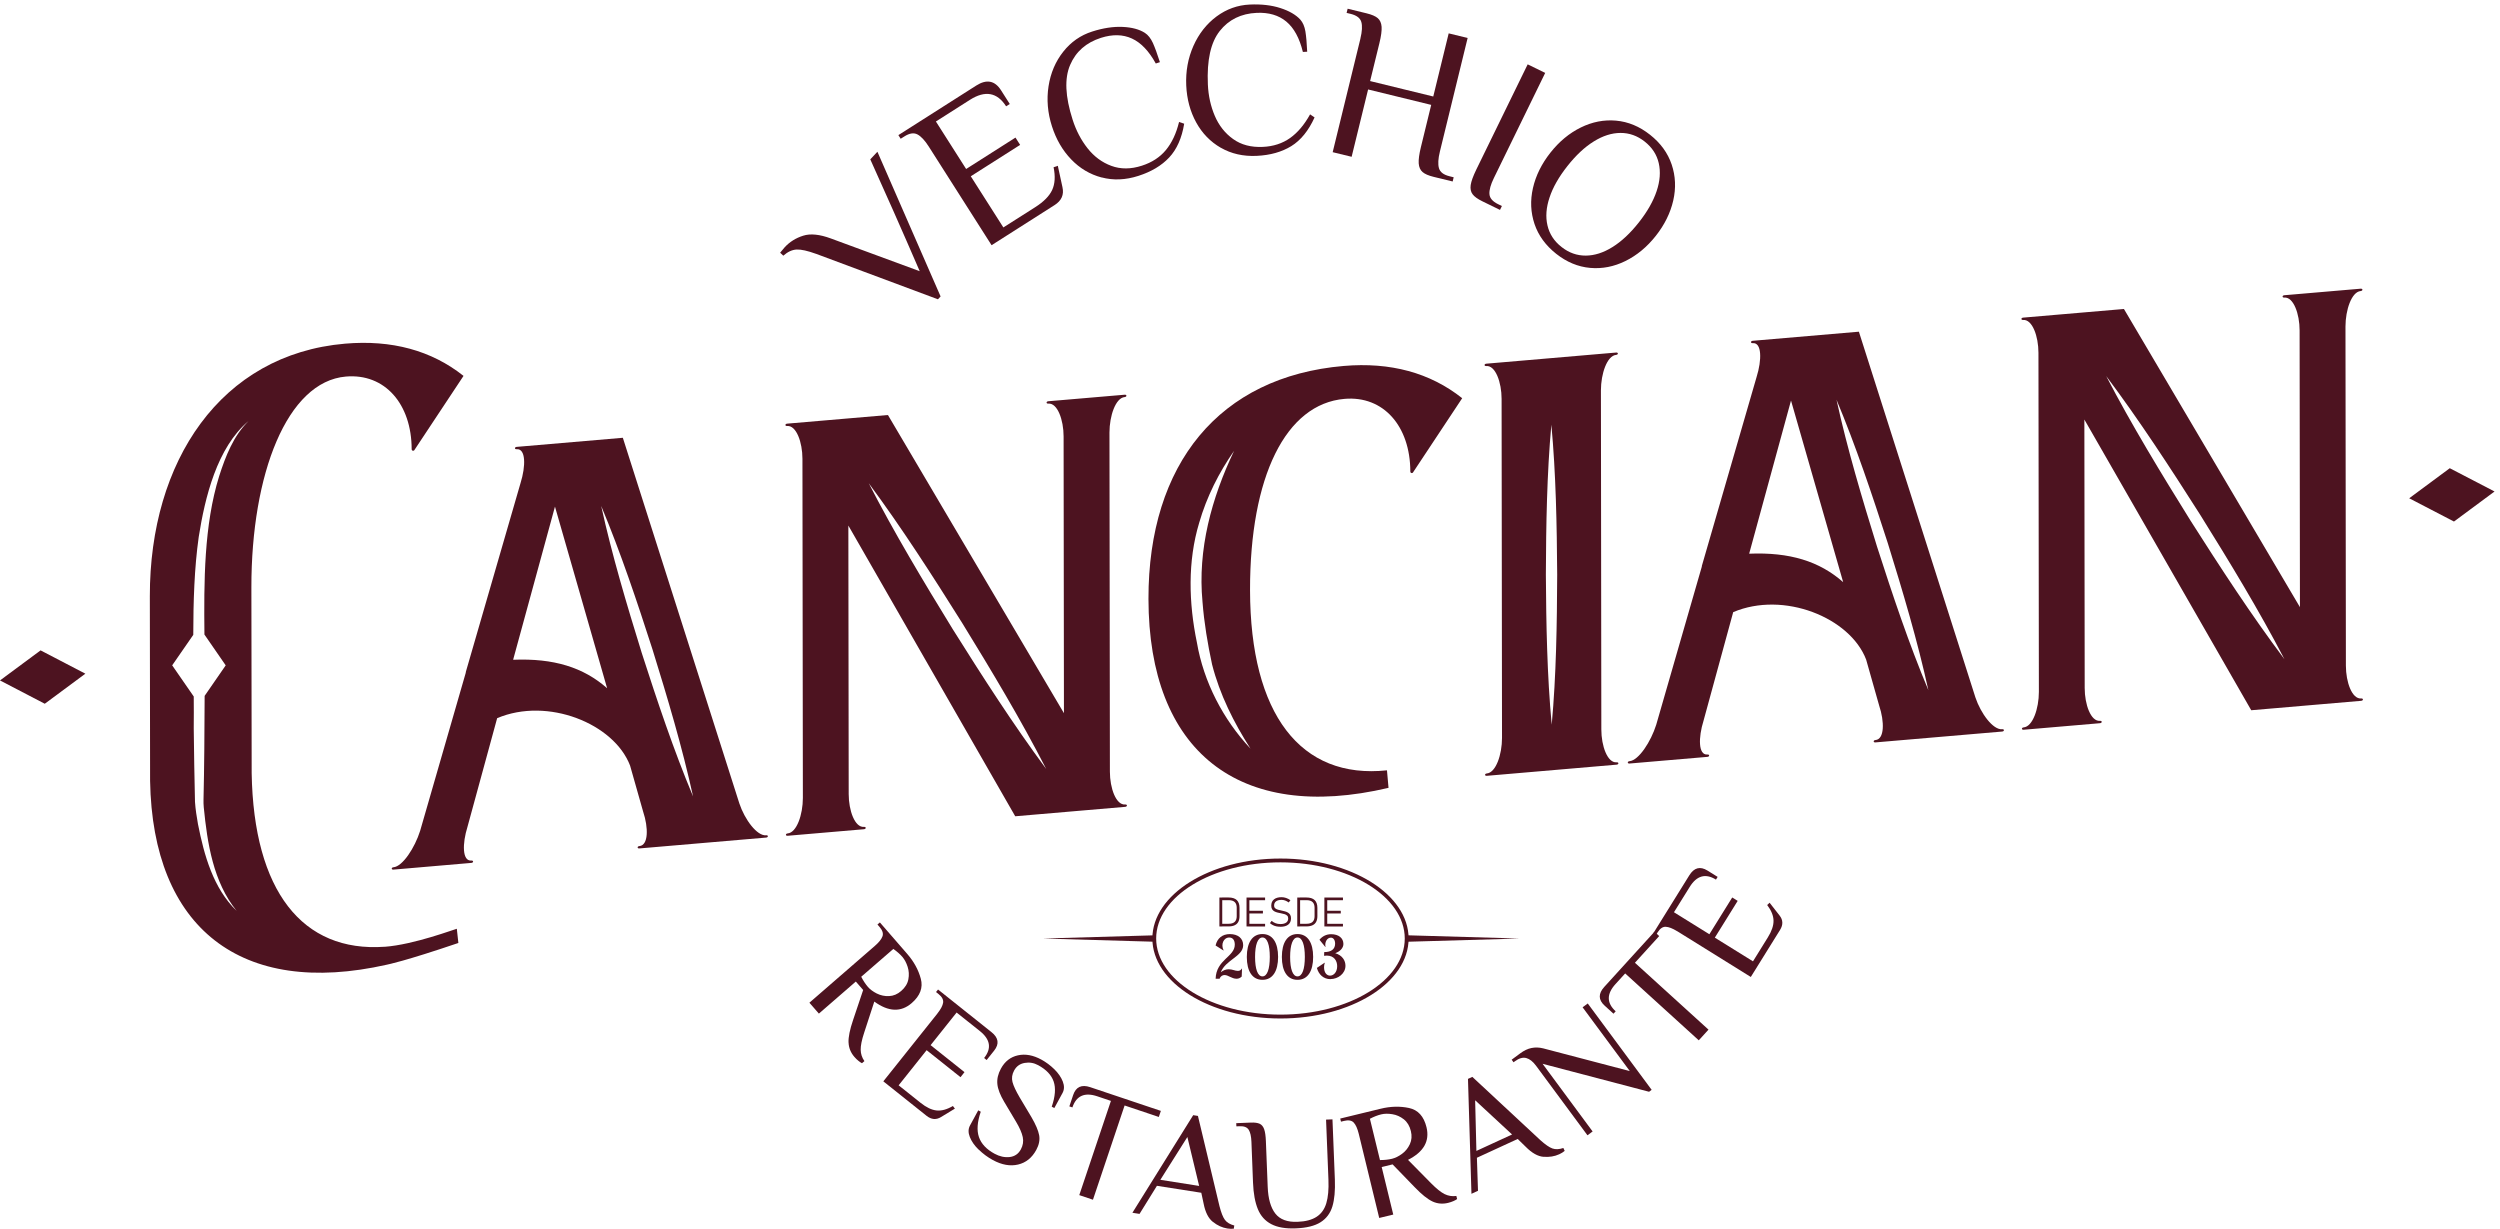 <svg width="236" height="116" viewBox="0 0 236 116" fill="none" xmlns="http://www.w3.org/2000/svg">
<path d="M21.308 62.808L19.318 65.69C19.306 68.959 19.282 72.6 19.211 75.485C19.199 75.707 19.219 75.992 19.235 76.209C19.571 79.605 20.129 83.254 22.337 85.985C20.129 83.856 19.266 80.721 18.688 77.793C18.566 77.108 18.455 76.395 18.407 75.699C18.344 73.383 18.324 71.064 18.289 68.749C18.301 67.763 18.297 66.762 18.289 65.749L16.254 62.808L18.245 59.931C18.249 56.785 18.344 53.642 18.76 50.682C19.345 46.973 20.477 42.252 23.457 39.751C22.033 41.148 21.285 43.091 20.687 44.955C19.25 49.59 19.247 54.913 19.298 59.9L21.308 62.812V62.808ZM36.312 89.373C28.543 89.927 23.944 84.113 23.758 72.992C23.758 72.774 23.731 55.676 23.731 55.455C23.719 44.729 27.099 36.022 32.651 35.547C36.328 35.231 38.853 38.128 38.861 42.406C38.861 42.572 39.079 42.612 39.15 42.438L43.757 35.484C40.725 33.078 36.977 32.065 32.576 32.441C20.826 33.45 14.129 43.55 14.145 56.278C14.145 56.464 14.169 73.526 14.169 73.708C14.402 87.616 22.757 94.178 36.518 91.067C36.621 91.043 38.145 90.758 43.27 89.017L43.124 87.675C43.001 87.687 39.071 89.179 36.312 89.377" fill="#4D1320"/>
<path d="M60.581 61.637C59.176 57.106 57.767 52.392 56.754 47.765C58.583 52.131 60.146 56.805 61.598 61.313C63.003 65.841 64.412 70.554 65.426 75.185C63.593 70.819 62.034 66.149 60.581 61.637ZM48.439 62.282L52.389 47.825L57.312 64.97C55.076 62.995 52.262 62.124 48.439 62.282ZM72.324 78.854C71.457 78.929 70.302 77.362 69.795 75.846L58.796 41.326L48.775 42.185C48.558 42.205 48.558 42.426 48.775 42.407C49.642 42.331 49.642 43.998 49.139 45.601L43.971 63.442V63.498L39.661 78.43C39.158 80.029 38.006 81.798 37.144 81.869C36.926 81.889 36.926 82.111 37.144 82.091L44.497 81.458C44.715 81.438 44.715 81.216 44.497 81.236C43.63 81.311 43.63 79.645 44.133 78.042L46.931 67.796C51.688 65.777 57.961 68.294 59.481 72.276L60.712 76.618C61.218 78.129 61.222 79.799 60.356 79.871C60.138 79.891 60.138 80.112 60.356 80.092L72.324 79.067C72.542 79.047 72.538 78.826 72.324 78.846" fill="#4D1320"/>
<path d="M89.932 59.385C87.193 54.925 84.395 50.266 82.009 45.616C85.12 49.811 88.056 54.39 90.838 58.823C93.581 63.283 96.379 67.942 98.762 72.592C95.651 68.397 92.714 63.818 89.932 59.385ZM106.218 75.944C105.352 76.019 104.774 74.401 104.774 72.845L104.734 40.831C104.734 39.276 105.308 37.558 106.171 37.483C106.388 37.463 106.388 37.241 106.171 37.261L98.96 37.878C98.742 37.898 98.742 38.12 98.96 38.1C99.826 38.025 100.404 39.644 100.404 41.199L100.436 67.324L83.821 39.177L74.307 39.992C74.089 40.012 74.089 40.233 74.307 40.214C75.174 40.138 75.751 41.757 75.751 43.312L75.791 75.327C75.791 76.882 75.217 78.6 74.354 78.675C74.137 78.695 74.137 78.916 74.354 78.897L81.561 78.279C81.779 78.259 81.779 78.038 81.561 78.058C80.695 78.133 80.117 76.514 80.117 74.959L80.085 49.613L95.837 77.056L106.218 76.166C106.436 76.146 106.436 75.924 106.218 75.944Z" fill="#4D1320"/>
<path d="M177.193 51.604C175.788 47.076 174.379 42.359 173.365 37.732C175.194 42.097 176.757 46.772 178.21 51.279C179.615 55.807 181.024 60.525 182.037 65.151C180.204 60.786 178.645 56.116 177.193 51.604ZM165.121 52.269L169.071 37.811L173.995 54.956C171.759 52.981 168.945 52.111 165.121 52.269ZM189.006 68.84C188.14 68.915 186.984 67.348 186.477 65.832L175.479 31.312L165.458 32.171C165.24 32.191 165.24 32.413 165.458 32.393C166.325 32.318 166.325 33.984 165.822 35.587L160.653 53.428V53.484L156.347 68.416C155.844 70.015 154.693 71.784 153.826 71.856C153.608 71.876 153.608 72.097 153.826 72.077L161.179 71.448C161.397 71.428 161.397 71.207 161.179 71.226C160.313 71.302 160.313 69.635 160.815 68.032L163.614 57.786C168.371 55.767 174.644 58.285 176.164 62.266L177.394 66.608C177.901 68.12 177.905 69.79 177.038 69.861C176.821 69.881 176.821 70.102 177.038 70.083L189.006 69.058C189.224 69.038 189.224 68.816 189.006 68.836" fill="#4D1320"/>
<path d="M206.785 49.147C204.034 44.726 201.22 40.111 198.822 35.496C201.94 39.652 204.893 44.188 207.687 48.577C210.442 52.997 213.252 57.612 215.65 62.227C212.527 58.075 209.579 53.536 206.785 49.147ZM222.897 65.935C222.03 66.01 221.452 64.392 221.452 62.836L221.413 30.822C221.413 29.267 221.986 27.549 222.849 27.474C223.067 27.454 223.067 27.232 222.849 27.252L215.638 27.87C215.421 27.889 215.425 28.111 215.638 28.091C216.505 28.016 217.083 29.635 217.083 31.19L217.114 57.315L200.5 29.168L190.985 29.983C190.768 30.003 190.768 30.224 190.985 30.205C191.852 30.13 192.43 31.748 192.43 33.304L192.47 65.318C192.47 66.873 191.896 68.591 191.033 68.666C190.815 68.686 190.815 68.908 191.033 68.888L198.24 68.27C198.458 68.251 198.458 68.029 198.24 68.049C197.373 68.124 196.795 66.505 196.795 64.95L196.764 39.604L212.516 67.047L222.897 66.157C223.114 66.137 223.114 65.915 222.897 65.935Z" fill="#4D1320"/>
<path d="M146.48 68.389C146.045 63.754 145.958 58.906 145.93 54.244C145.95 49.578 146.025 44.737 146.449 40.095C146.88 44.733 146.967 49.578 146.999 54.24C146.979 58.906 146.908 63.746 146.484 68.389M152.611 71.963C151.744 72.038 151.166 70.419 151.166 68.864L151.127 36.849C151.127 35.294 151.701 33.576 152.563 33.501C152.781 33.481 152.781 33.26 152.563 33.28L140.306 34.332C140.089 34.352 140.089 34.574 140.306 34.554C141.173 34.479 141.751 36.097 141.751 37.653L141.79 69.667C141.79 71.223 141.217 72.94 140.354 73.015C140.136 73.035 140.136 73.257 140.354 73.237L152.611 72.184C152.829 72.165 152.829 71.943 152.611 71.963Z" fill="#4D1320"/>
<path d="M118.044 70.668C115.46 67.918 113.623 64.372 112.986 60.647C112.218 56.935 112.099 52.993 113.208 49.332C113.916 46.89 115.064 44.611 116.497 42.56C114.371 47.029 113.045 51.865 113.516 56.812C113.667 58.783 114.003 60.786 114.419 62.721C115.143 65.559 116.465 68.207 118.048 70.672M126.846 34.546C115.096 35.555 108.399 43.799 108.415 56.527C108.431 70.922 116.948 77.697 131.077 74.373L130.93 72.719C122.785 73.585 118.02 67.435 118.004 55.704C117.993 44.979 121.373 38.128 126.925 37.653C130.602 37.336 133.127 40.233 133.135 44.512C133.135 44.678 133.353 44.718 133.424 44.543L138.031 37.59C134.999 35.183 131.251 34.17 126.85 34.546" fill="#4D1320"/>
<path d="M227.428 47.037L231.655 49.233L235.486 46.396L231.259 44.199L227.428 47.037Z" fill="#4D1320"/>
<path d="M0 64.233L4.227 66.434L8.058 63.596L3.831 61.395L0 64.233Z" fill="#4D1320"/>
<path d="M115.368 87.457V87.204H115.986C116.239 87.204 116.429 87.145 116.556 87.026C116.682 86.907 116.746 86.729 116.746 86.492V85.688C116.746 85.451 116.682 85.273 116.556 85.154C116.429 85.035 116.239 84.976 115.986 84.976H115.368V84.723H115.974C116.322 84.723 116.584 84.806 116.754 84.968C116.924 85.13 117.011 85.376 117.011 85.704V86.48C117.011 86.698 116.971 86.88 116.896 87.022C116.821 87.168 116.702 87.275 116.548 87.347C116.394 87.418 116.2 87.454 115.97 87.454H115.365L115.368 87.457ZM115.111 84.727H115.38V87.457H115.111V84.727Z" fill="#4D1320"/>
<path d="M117.858 87.208H119.425V87.461H117.858V87.208ZM117.858 85.977H119.219V86.231H117.858V85.977ZM117.858 84.727H119.425V84.98H117.858V84.727ZM117.672 84.727H117.941V87.457H117.672V84.727Z" fill="#4D1320"/>
<path d="M120.87 87.484C120.735 87.484 120.613 87.473 120.494 87.449C120.375 87.425 120.268 87.386 120.165 87.334C120.062 87.283 119.967 87.219 119.88 87.144L120.043 86.93C120.157 87.029 120.284 87.105 120.423 87.156C120.561 87.207 120.708 87.231 120.87 87.231C121.103 87.231 121.285 87.184 121.416 87.093C121.543 87.002 121.606 86.871 121.606 86.701C121.606 86.586 121.574 86.495 121.511 86.436C121.448 86.376 121.368 86.329 121.266 86.297C121.163 86.266 121.056 86.238 120.937 86.218C120.826 86.198 120.719 86.174 120.609 86.147C120.498 86.119 120.399 86.084 120.308 86.036C120.217 85.989 120.146 85.921 120.09 85.838C120.035 85.751 120.007 85.64 120.007 85.498C120.007 85.24 120.09 85.043 120.26 84.904C120.43 84.766 120.668 84.694 120.977 84.694C121.123 84.694 121.266 84.718 121.404 84.766C121.543 84.813 121.681 84.884 121.816 84.979L121.657 85.193C121.539 85.11 121.424 85.05 121.313 85.007C121.202 84.967 121.087 84.948 120.977 84.948C120.755 84.948 120.581 84.995 120.458 85.086C120.335 85.181 120.276 85.312 120.276 85.482C120.276 85.597 120.312 85.684 120.379 85.743C120.45 85.802 120.537 85.846 120.648 85.878C120.759 85.909 120.878 85.937 121 85.961C121.107 85.981 121.21 86.008 121.313 86.036C121.416 86.064 121.511 86.103 121.594 86.155C121.677 86.206 121.744 86.273 121.796 86.361C121.847 86.448 121.871 86.558 121.871 86.693C121.871 86.95 121.784 87.144 121.61 87.283C121.436 87.421 121.186 87.489 120.87 87.489" fill="#4D1320"/>
<path d="M122.718 87.457V87.204H123.335C123.589 87.204 123.779 87.145 123.905 87.026C124.032 86.907 124.095 86.729 124.095 86.492V85.688C124.095 85.451 124.032 85.273 123.905 85.154C123.779 85.035 123.589 84.976 123.335 84.976H122.718V84.723H123.324C123.672 84.723 123.933 84.806 124.103 84.968C124.273 85.13 124.361 85.376 124.361 85.704V86.48C124.361 86.698 124.321 86.88 124.246 87.022C124.171 87.168 124.052 87.275 123.897 87.347C123.743 87.418 123.549 87.454 123.32 87.454H122.714L122.718 87.457ZM122.461 84.727H122.73V87.457H122.461V84.727Z" fill="#4D1320"/>
<path d="M125.207 87.208H126.775V87.461H125.207V87.208ZM125.207 85.977H126.569V86.231H125.207V85.977ZM125.207 84.727H126.775V84.98H125.207V84.727ZM125.021 84.727H125.291V87.457H125.021V84.727Z" fill="#4D1320"/>
<path d="M114.755 92.397C114.803 90.584 116.564 90.327 116.564 89.175C116.564 88.744 116.374 88.502 116.041 88.502C115.511 88.502 115.222 89.143 115.507 89.709C115.515 89.725 115.507 89.733 115.491 89.725L114.751 89.254C114.909 88.57 115.392 88.178 116.101 88.178C116.872 88.178 117.355 88.585 117.355 89.227C117.355 90.287 115.689 90.604 115.242 91.787C115.456 91.597 115.741 91.498 115.994 91.498C116.334 91.498 116.584 91.653 116.865 91.653C117.047 91.653 117.157 91.554 117.225 91.439C117.233 91.423 117.248 91.423 117.248 91.439L117.217 92.187C117.051 92.345 116.892 92.393 116.73 92.393C116.275 92.393 115.954 92.044 115.598 92.044C115.416 92.044 115.222 92.139 115.131 92.393H114.759L114.755 92.397Z" fill="#4D1320"/>
<path d="M119.176 92.171C119.627 92.171 119.869 91.471 119.869 90.335C119.869 89.199 119.627 88.498 119.176 88.498C118.725 88.498 118.479 89.199 118.479 90.335C118.479 91.471 118.721 92.171 119.176 92.171ZM119.176 88.174C120.134 88.174 120.652 88.985 120.652 90.335C120.652 91.684 120.134 92.496 119.176 92.496C118.218 92.496 117.7 91.684 117.7 90.335C117.7 88.985 118.218 88.174 119.176 88.174Z" fill="#4D1320"/>
<path d="M122.485 92.171C122.936 92.171 123.177 91.471 123.177 90.335C123.177 89.199 122.936 88.498 122.485 88.498C122.033 88.498 121.788 89.199 121.788 90.335C121.788 91.471 122.029 92.171 122.485 92.171ZM122.485 88.174C123.442 88.174 123.961 88.985 123.961 90.335C123.961 91.684 123.442 92.496 122.485 92.496C121.527 92.496 121.008 91.684 121.008 90.335C121.008 88.985 121.527 88.174 122.485 88.174Z" fill="#4D1320"/>
<path d="M125.603 92.432C124.926 92.432 124.483 91.985 124.313 91.371L125.049 90.877C125.049 90.877 125.065 90.889 125.061 90.893C125.014 91.027 124.99 91.162 124.99 91.304C124.99 91.846 125.267 92.1 125.556 92.1C125.884 92.1 126.229 91.787 126.229 91.209C126.229 90.71 125.948 90.208 125.247 90.208C125.172 90.208 125.081 90.216 124.994 90.228L125.006 89.876C125.686 89.883 126.035 89.583 126.035 89.08C126.035 88.743 125.876 88.514 125.635 88.514C125.263 88.514 125.033 88.961 125.128 89.385C125.128 89.4 125.124 89.408 125.112 89.397L124.558 88.712C124.835 88.376 125.211 88.189 125.659 88.189C126.363 88.189 126.818 88.55 126.818 89.112C126.818 89.484 126.506 89.82 126.043 89.982C126.731 90.184 127.012 90.691 127.012 91.166C127.012 91.91 126.304 92.424 125.607 92.424" fill="#4D1320"/>
<path d="M120.878 81.406C114.407 81.406 109.143 84.632 109.143 88.593C109.143 92.555 114.407 95.781 120.878 95.781C127.349 95.781 132.609 92.555 132.609 88.593C132.609 84.632 127.345 81.406 120.878 81.406ZM120.878 96.145C114.209 96.145 108.783 92.757 108.783 88.597C108.783 84.438 114.209 81.046 120.878 81.046C127.547 81.046 132.973 84.434 132.973 88.597C132.973 92.761 127.547 96.145 120.878 96.145Z" fill="#4D1320"/>
<path d="M132.866 88.292L143.433 88.597L132.866 88.901V88.292Z" fill="#4D1320"/>
<path d="M109.028 88.901L98.461 88.597L109.028 88.292V88.901Z" fill="#4D1320"/>
<path d="M77.049 23.967C76.238 23.674 75.625 23.536 75.205 23.556C74.786 23.575 74.366 23.765 73.943 24.137L73.646 23.856C73.693 23.805 73.757 23.73 73.836 23.627C73.915 23.524 74.002 23.421 74.093 23.322C74.56 22.823 75.134 22.467 75.819 22.25C76.503 22.032 77.37 22.119 78.423 22.507L86.821 25.602L85.606 22.804C85.036 21.482 83.885 18.893 82.155 15.043L82.828 14.326L88.792 27.984L88.539 28.253L77.053 23.967H77.049Z" fill="#4D1320"/>
<path d="M87.676 13.835C87.304 13.25 86.944 12.866 86.604 12.688C86.263 12.509 85.852 12.573 85.369 12.882L85.024 13.099L84.807 12.755L92.156 8.077C93.134 7.455 93.913 7.602 94.499 8.524L95.323 9.818L94.978 10.036C94.135 8.714 92.995 8.512 91.559 9.426L88.349 11.469L91.203 15.953L95.861 12.988L96.3 13.677L91.642 16.641L94.717 21.47L97.737 19.55C98.528 19.044 99.059 18.506 99.324 17.936C99.589 17.362 99.636 16.645 99.458 15.787L99.858 15.652L100.297 17.674C100.456 18.383 100.21 18.941 99.553 19.36L93.605 23.148L87.676 13.835Z" fill="#4D1320"/>
<path d="M103.998 16.756C102.894 16.463 101.936 15.897 101.121 15.046C100.305 14.199 99.7 13.158 99.304 11.923C98.896 10.653 98.79 9.39 98.983 8.14C99.177 6.889 99.64 5.805 100.369 4.883C101.097 3.96 102.007 3.327 103.096 2.979C104.132 2.646 105.094 2.5 105.973 2.54C106.851 2.579 107.552 2.769 108.074 3.102C108.383 3.303 108.632 3.62 108.83 4.051C109.024 4.483 109.246 5.088 109.495 5.868L109.107 5.995C108.458 4.815 107.706 4.028 106.851 3.636C105.997 3.244 105.023 3.224 103.931 3.572C102.53 4.02 101.556 4.875 101.018 6.137C100.476 7.4 100.555 9.117 101.255 11.298C101.584 12.323 102.055 13.225 102.668 14.001C103.282 14.777 104.026 15.331 104.904 15.655C105.783 15.984 106.749 15.98 107.797 15.64C108.743 15.335 109.499 14.844 110.061 14.163C110.623 13.483 111.039 12.6 111.304 11.512L111.787 11.678C111.565 13.036 111.09 14.1 110.37 14.868C109.65 15.636 108.68 16.214 107.457 16.605C106.25 16.993 105.094 17.041 103.994 16.748" fill="#4D1320"/>
<path d="M115.25 13.954C114.26 13.384 113.485 12.585 112.919 11.556C112.353 10.526 112.04 9.363 111.981 8.069C111.921 6.735 112.147 5.492 112.657 4.337C113.172 3.181 113.9 2.255 114.842 1.554C115.784 0.858 116.829 0.482 117.973 0.43C119.061 0.379 120.027 0.49 120.862 0.759C121.701 1.028 122.326 1.392 122.746 1.847C122.991 2.124 123.149 2.492 123.229 2.959C123.304 3.426 123.363 4.067 123.399 4.883L122.991 4.902C122.671 3.596 122.152 2.639 121.428 2.037C120.704 1.435 119.77 1.162 118.626 1.214C117.157 1.281 115.994 1.851 115.143 2.928C114.292 4.004 113.92 5.686 114.023 7.97C114.07 9.046 114.292 10.036 114.68 10.946C115.072 11.856 115.646 12.585 116.409 13.127C117.169 13.673 118.103 13.918 119.208 13.867C120.201 13.823 121.06 13.542 121.78 13.032C122.5 12.521 123.13 11.777 123.672 10.796L124.095 11.085C123.525 12.339 122.793 13.242 121.895 13.796C121 14.346 119.912 14.654 118.63 14.714C117.363 14.773 116.235 14.516 115.25 13.95" fill="#4D1320"/>
<path d="M128.421 3.64C128.587 2.963 128.615 2.441 128.508 2.073C128.401 1.705 128.069 1.452 127.515 1.313L127.119 1.218L127.218 0.822L129.007 1.258C129.498 1.376 129.85 1.531 130.064 1.717C130.277 1.903 130.396 2.172 130.424 2.532C130.447 2.888 130.38 3.407 130.214 4.08L129.339 7.653L135.3 9.11L136.756 3.149L138.545 3.585L135.925 14.31C135.759 14.987 135.731 15.509 135.838 15.878C135.945 16.246 136.273 16.499 136.831 16.637L137.227 16.736L137.132 17.132L135.343 16.697C134.852 16.578 134.5 16.424 134.287 16.238C134.073 16.052 133.954 15.783 133.926 15.422C133.903 15.066 133.97 14.548 134.136 13.875L135.106 9.901L129.149 8.445L127.594 14.801L125.805 14.366L128.425 3.64H128.421Z" fill="#4D1320"/>
<path d="M139.012 18.335C138.842 18.11 138.783 17.817 138.834 17.465C138.885 17.112 139.064 16.622 139.368 15.996L144.213 6.074L145.867 6.882L141.023 16.804C140.718 17.429 140.579 17.932 140.603 18.316C140.627 18.7 140.896 19.016 141.41 19.269L141.779 19.448L141.6 19.816L139.946 19.008C139.491 18.787 139.182 18.565 139.012 18.335Z" fill="#4D1320"/>
<path d="M149.694 24.129C150.525 24.125 151.364 23.856 152.219 23.322C153.074 22.791 153.901 22.016 154.705 20.998C155.508 19.981 156.066 18.996 156.387 18.042C156.707 17.088 156.771 16.206 156.585 15.398C156.399 14.591 155.955 13.914 155.259 13.364C154.562 12.814 153.802 12.545 152.971 12.549C152.14 12.553 151.301 12.822 150.446 13.356C149.591 13.886 148.764 14.662 147.961 15.679C147.157 16.696 146.595 17.682 146.279 18.636C145.958 19.59 145.891 20.472 146.081 21.279C146.267 22.087 146.71 22.768 147.407 23.314C148.103 23.864 148.863 24.133 149.694 24.129ZM144.858 21.145C144.494 20.056 144.442 18.925 144.711 17.749C144.98 16.574 145.531 15.462 146.358 14.413C147.185 13.364 148.139 12.572 149.223 12.038C150.304 11.504 151.42 11.286 152.56 11.389C153.703 11.492 154.772 11.935 155.765 12.723C156.759 13.506 157.439 14.444 157.807 15.533C158.172 16.621 158.223 17.753 157.954 18.929C157.685 20.104 157.135 21.22 156.308 22.265C155.48 23.314 154.523 24.105 153.442 24.64C152.358 25.174 151.246 25.392 150.106 25.289C148.962 25.186 147.893 24.742 146.9 23.955C145.907 23.167 145.226 22.233 144.858 21.145Z" fill="#4D1320"/>
<path d="M82.776 93.79C83.133 93.968 83.517 94.051 83.928 94.031C84.34 94.015 84.724 93.853 85.072 93.548C85.444 93.224 85.674 92.856 85.749 92.448C85.828 92.04 85.804 91.644 85.681 91.264C85.559 90.885 85.392 90.576 85.191 90.338C84.961 90.069 84.672 89.82 84.332 89.579L81.3 92.206C81.49 92.578 81.7 92.895 81.93 93.164C82.135 93.402 82.416 93.607 82.772 93.79M80.101 98.412C80.081 97.902 80.224 97.193 80.532 96.287L81.482 93.457L80.79 92.658L77.303 95.685L76.408 94.656L82.582 89.297C82.97 88.961 83.212 88.656 83.307 88.387C83.402 88.118 83.307 87.825 83.03 87.505L82.832 87.275L83.061 87.077L85.642 90.049C86.271 90.774 86.699 91.553 86.924 92.392C87.15 93.231 86.865 93.999 86.065 94.692C85.052 95.57 83.873 95.523 82.535 94.549L81.577 97.486C81.348 98.179 81.241 98.717 81.249 99.105C81.257 99.493 81.375 99.849 81.601 100.169L81.371 100.367C81.28 100.324 81.17 100.253 81.039 100.146C80.908 100.039 80.782 99.92 80.663 99.781C80.311 99.378 80.125 98.923 80.105 98.412" fill="#4D1320"/>
<path d="M88.484 95.682C88.804 95.278 88.986 94.938 89.03 94.657C89.073 94.376 88.931 94.103 88.598 93.838L88.361 93.648L88.551 93.41L93.593 97.431C94.266 97.966 94.349 98.547 93.846 99.181L93.138 100.067L92.9 99.877C93.625 98.971 93.49 98.124 92.505 97.336L90.304 95.583L87.85 98.662L91.048 101.211L90.672 101.686L87.474 99.137L84.831 102.454L86.9 104.104C87.447 104.539 87.949 104.781 88.416 104.828C88.879 104.876 89.394 104.737 89.952 104.405L90.142 104.654L88.832 105.45C88.377 105.731 87.922 105.691 87.47 105.335L83.386 102.078L88.484 95.686V95.682Z" fill="#4D1320"/>
<path d="M92.39 108.532C91.99 108.144 91.713 107.745 91.551 107.333C91.388 106.922 91.396 106.557 91.571 106.241L92.346 104.816L92.584 104.947C92.251 105.916 92.196 106.716 92.414 107.345C92.631 107.974 93.126 108.501 93.886 108.912C94.365 109.173 94.84 109.276 95.311 109.225C95.782 109.17 96.134 108.932 96.367 108.505C96.569 108.133 96.633 107.745 96.549 107.345C96.466 106.945 96.253 106.455 95.904 105.873L94.796 104.013C94.412 103.367 94.195 102.805 94.151 102.334C94.104 101.86 94.214 101.377 94.487 100.878C94.859 100.193 95.394 99.778 96.094 99.623C96.791 99.469 97.527 99.604 98.299 100.023C98.75 100.269 99.162 100.577 99.537 100.945C99.91 101.313 100.175 101.701 100.329 102.101C100.483 102.501 100.476 102.861 100.301 103.181L99.526 104.602L99.284 104.472C99.617 103.502 99.676 102.71 99.466 102.097C99.257 101.484 98.77 100.969 98.006 100.554C97.598 100.332 97.171 100.261 96.728 100.34C96.28 100.419 95.952 100.656 95.734 101.056C95.536 101.42 95.485 101.78 95.58 102.145C95.675 102.509 95.904 102.991 96.26 103.601L97.369 105.461C97.772 106.154 98.014 106.72 98.097 107.167C98.176 107.61 98.085 108.073 97.824 108.552C97.42 109.296 96.846 109.759 96.106 109.933C95.366 110.108 94.571 109.969 93.72 109.506C93.233 109.241 92.79 108.912 92.394 108.524" fill="#4D1320"/>
<path d="M104.872 103.926L103.582 103.49C102.387 103.091 101.603 103.439 101.235 104.539L100.946 104.444L101.307 103.368C101.564 102.604 102.098 102.355 102.913 102.628L109.586 104.868L109.392 105.442L106.163 104.357L103.175 113.254L101.884 112.819L104.872 103.922V103.926Z" fill="#4D1320"/>
<path d="M109.535 111.374L113.2 111.952L112.088 107.333L109.535 111.378V111.374ZM114.502 115.352C114.074 115.015 113.781 114.438 113.623 113.626L113.402 112.597L109.214 111.94L107.572 114.592L106.899 114.485L112.638 105.271L113.085 105.343L115.119 113.86C115.277 114.477 115.448 114.909 115.634 115.158C115.82 115.407 116.113 115.581 116.516 115.688L116.469 115.989C116.283 116.009 116.077 116.005 115.859 115.969C115.38 115.894 114.929 115.688 114.502 115.348" fill="#4D1320"/>
<path d="M119.999 115.553C119.421 115.249 119.002 114.778 118.741 114.141C118.479 113.503 118.325 112.672 118.285 111.643L118.135 107.784C118.115 107.27 118.028 106.89 117.878 106.652C117.727 106.411 117.438 106.296 117.015 106.316L116.714 106.328L116.702 106.027L118.064 105.972C118.436 105.956 118.721 105.996 118.911 106.083C119.101 106.17 119.243 106.34 119.334 106.589C119.425 106.838 119.481 107.218 119.5 107.733L119.671 112.043C119.714 113.163 119.956 114.002 120.391 114.56C120.826 115.118 121.523 115.379 122.485 115.34C123.252 115.312 123.854 115.15 124.293 114.861C124.733 114.572 125.037 114.144 125.204 113.582C125.374 113.02 125.441 112.28 125.405 111.362L125.18 105.691L125.785 105.667L126.011 111.338C126.05 112.387 125.975 113.238 125.777 113.887C125.58 114.536 125.207 115.035 124.661 115.379C124.115 115.724 123.335 115.918 122.326 115.957C121.357 115.997 120.585 115.862 120.007 115.557" fill="#4D1320"/>
<path d="M132.347 108.925C132.668 108.691 132.917 108.386 133.091 108.01C133.265 107.634 133.297 107.223 133.186 106.772C133.072 106.293 132.846 105.921 132.521 105.663C132.193 105.406 131.833 105.244 131.437 105.181C131.041 105.117 130.693 105.121 130.388 105.196C130.044 105.279 129.688 105.418 129.32 105.612L130.269 109.51C130.685 109.51 131.065 109.471 131.409 109.388C131.714 109.312 132.027 109.158 132.347 108.925ZM135.232 113.421C134.769 113.207 134.203 112.756 133.539 112.063L131.461 109.918L130.432 110.167L131.524 114.655L130.198 114.976L128.267 107.033C128.144 106.534 127.986 106.178 127.792 105.972C127.598 105.766 127.293 105.711 126.882 105.814L126.589 105.885L126.517 105.592L130.341 104.662C131.271 104.436 132.161 104.413 133.012 104.595C133.863 104.777 134.413 105.382 134.663 106.415C134.979 107.721 134.397 108.742 132.917 109.491L135.086 111.691C135.597 112.209 136.028 112.554 136.372 112.724C136.721 112.894 137.089 112.954 137.48 112.898L137.552 113.191C137.473 113.25 137.358 113.318 137.199 113.385C137.045 113.452 136.879 113.508 136.701 113.551C136.182 113.678 135.692 113.634 135.228 113.421" fill="#4D1320"/>
<path d="M139.372 108.647L142.74 107.095L139.254 103.866L139.372 108.647ZM145.713 109.205C145.17 109.161 144.608 108.845 144.027 108.255L143.271 107.519L139.42 109.292L139.523 112.41L138.905 112.695L138.577 101.847L138.988 101.657L145.4 107.622C145.875 108.049 146.259 108.314 146.552 108.417C146.845 108.52 147.185 108.504 147.581 108.37L147.707 108.643C147.565 108.765 147.391 108.872 147.189 108.963C146.75 109.165 146.259 109.244 145.717 109.201" fill="#4D1320"/>
<path d="M145.618 100.419L150.343 106.811L149.856 107.171L144.996 100.597C144.707 100.209 144.403 99.968 144.082 99.88C143.758 99.793 143.397 99.896 143.002 100.189L142.879 100.28L142.701 100.035L143.492 99.449C143.864 99.172 144.228 98.998 144.577 98.931C144.925 98.859 145.293 98.871 145.677 98.966L153.854 101.111L149.397 95.088L149.884 94.728L155.916 102.881L155.674 103.063L145.626 100.423L145.618 100.419Z" fill="#4D1320"/>
<path d="M153.422 91.886L152.504 92.895C151.653 93.829 151.661 94.684 152.52 95.468L152.314 95.694L151.475 94.93C150.877 94.387 150.866 93.798 151.443 93.165L156.181 87.956L156.628 88.364L154.337 90.885L161.282 97.197L160.364 98.207L153.418 91.894L153.422 91.886Z" fill="#4D1320"/>
<path d="M158.33 87.912C157.891 87.639 157.53 87.501 157.245 87.489C156.96 87.477 156.707 87.651 156.482 88.011L156.323 88.269L156.066 88.11L159.47 82.633C159.921 81.904 160.491 81.754 161.179 82.177L162.145 82.779L161.987 83.036C161.001 82.423 160.174 82.653 159.509 83.725L158.021 86.115L161.365 88.193L163.522 84.722L164.037 85.043L161.88 88.514L165.482 90.75L166.879 88.498C167.247 87.908 167.429 87.378 167.421 86.911C167.413 86.444 167.215 85.953 166.823 85.435L167.049 85.217L167.991 86.424C168.323 86.844 168.339 87.299 168.034 87.79L165.276 92.226L158.334 87.908L158.33 87.912Z" fill="#4D1320"/>
</svg>
